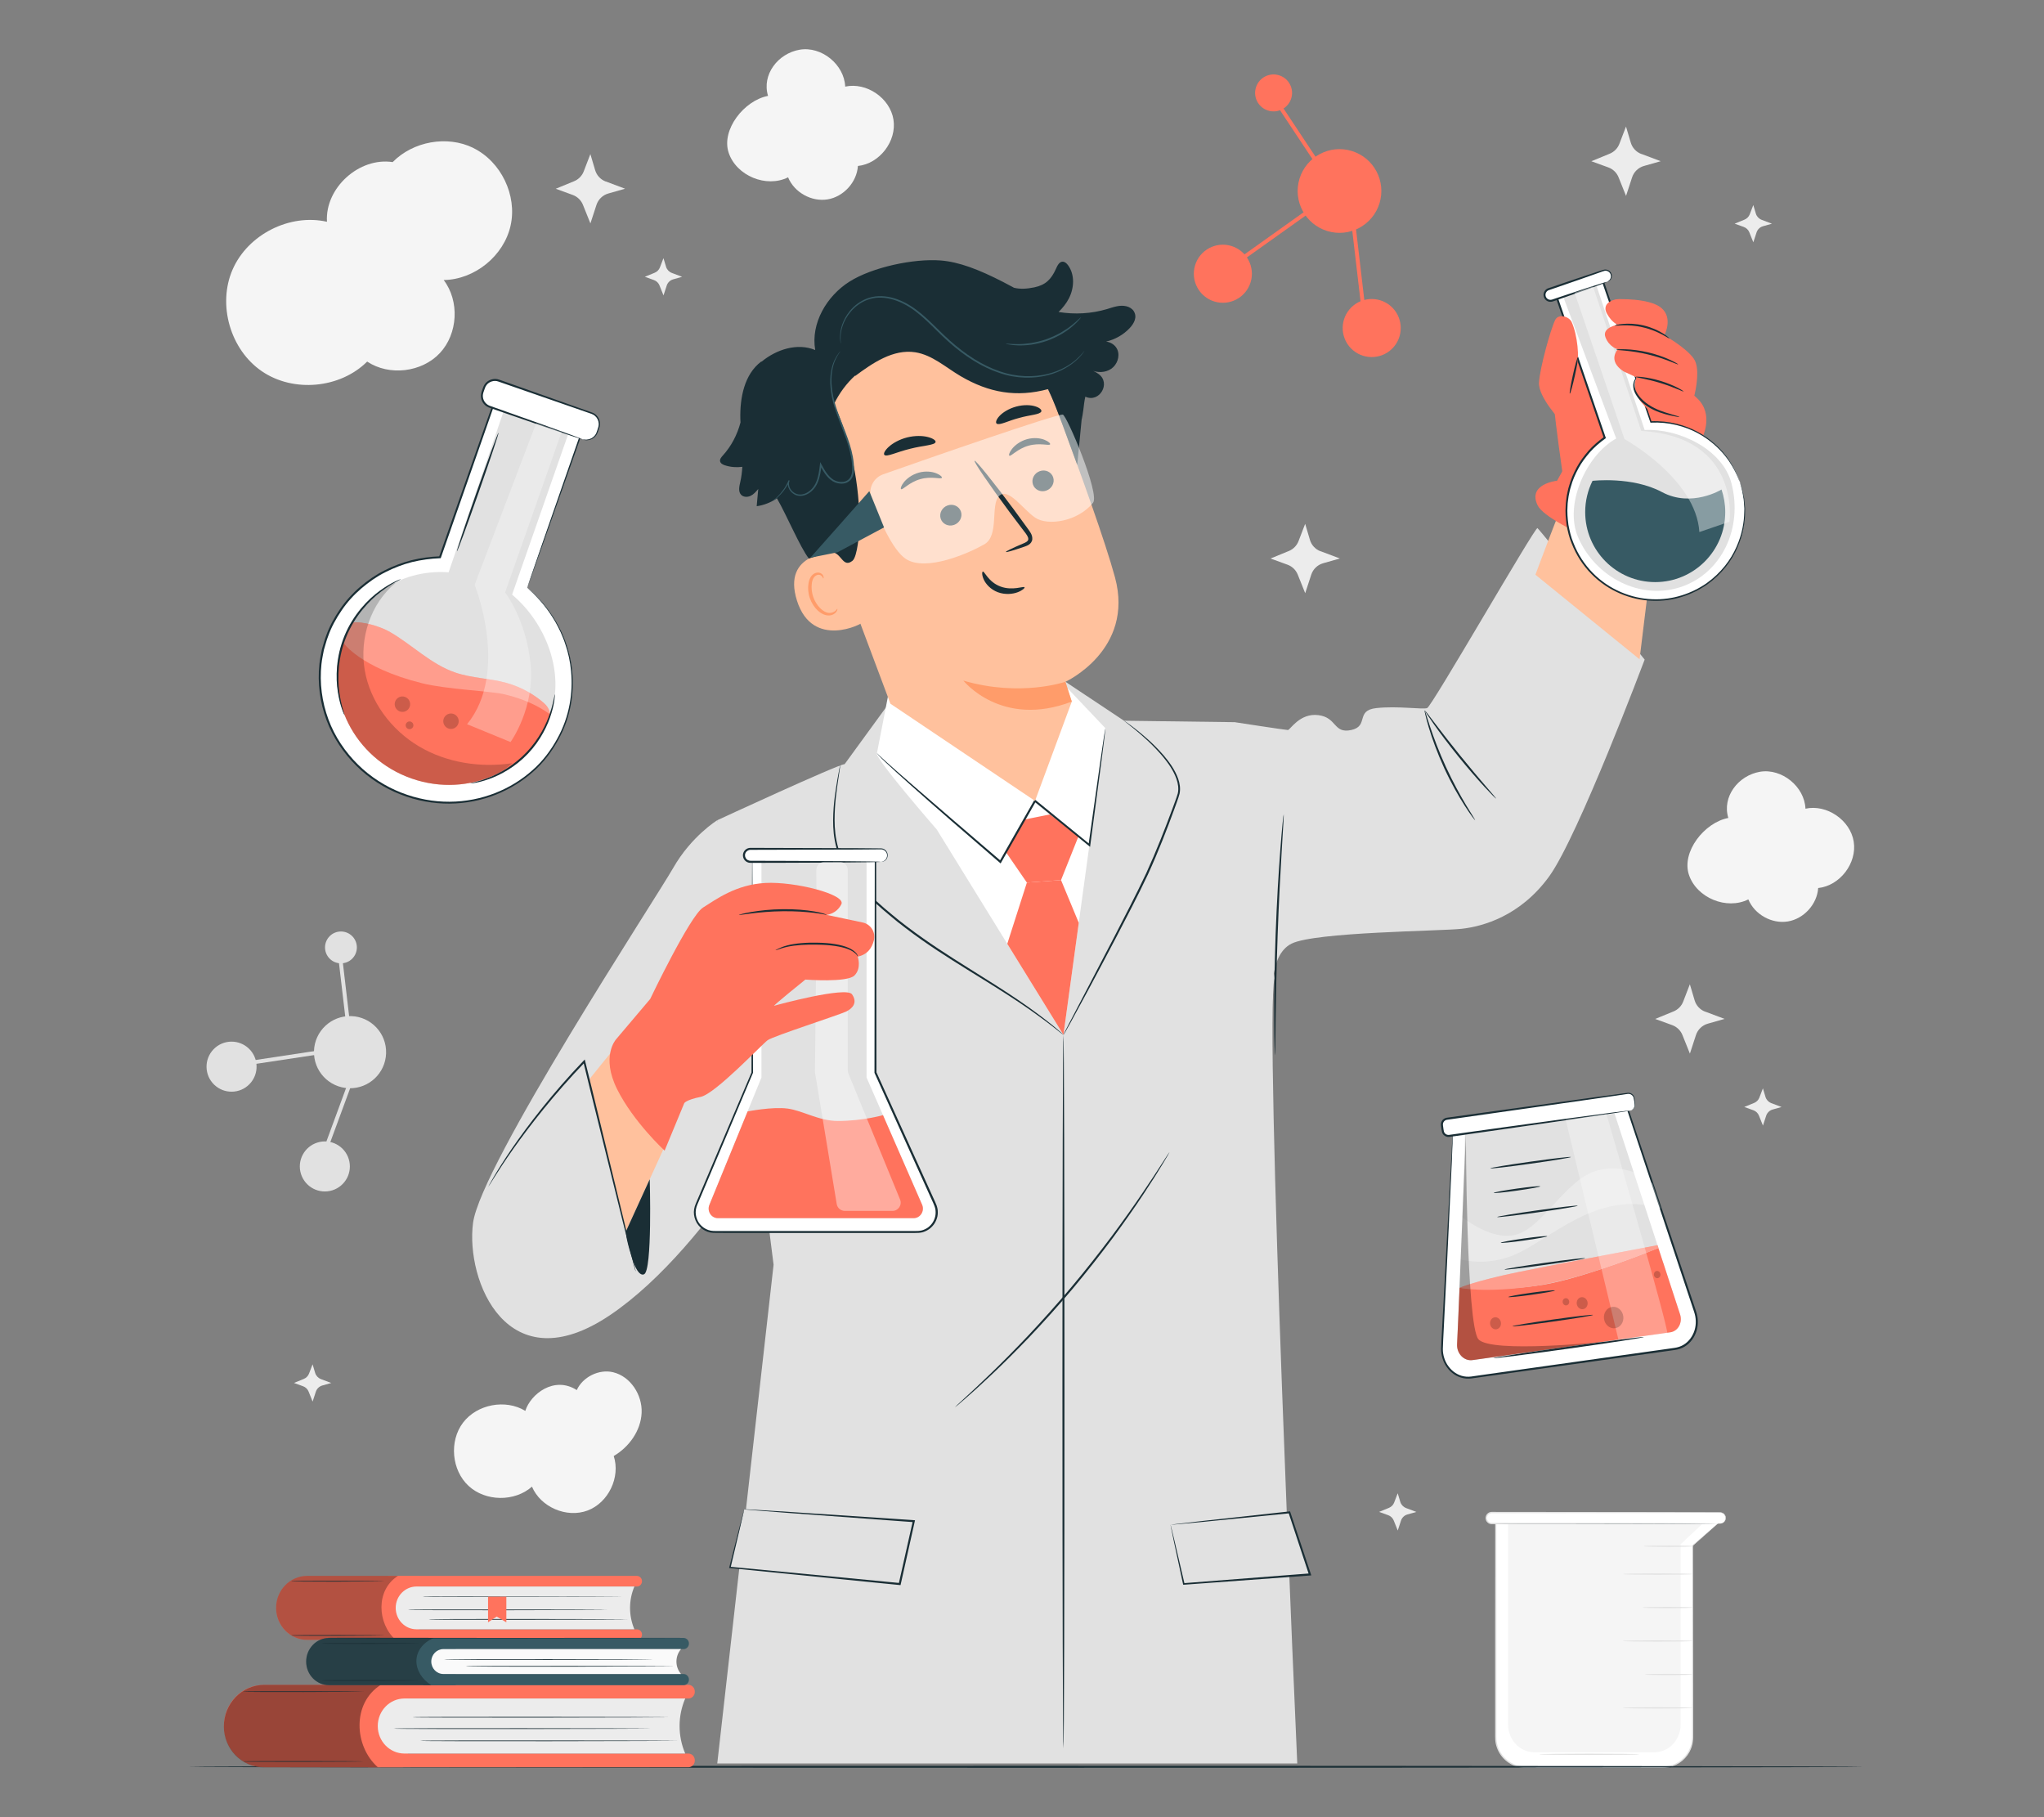 <?xml version="1.0" encoding="UTF-8"?>
<svg id="Layer_2" data-name="Layer 2" xmlns="http://www.w3.org/2000/svg" viewBox="0 0 540 480">
  <rect x="0" y="0" width="540" height="480" fill="#808080" stroke="none"/>
  <defs>
    <style>
      .cls-1 {
        fill: #ff735d;
      }

      .cls-1, .cls-2, .cls-3, .cls-4, .cls-5, .cls-6, .cls-7, .cls-8, .cls-9, .cls-10, .cls-11, .cls-12 {
        stroke-width: 0px;
      }

      .cls-13 {
        opacity: .5;
      }

      .cls-2 {
        fill: #375a64;
      }

      .cls-3 {
        fill: #e1e1e1;
      }

      .cls-4 {
        fill: #ececec;
      }

      .cls-14 {
        opacity: .2;
      }

      .cls-6 {
        fill: #f5f5f5;
      }

      .cls-7 {
        fill: none;
      }

      .cls-8 {
        fill: #1a2e35;
      }

      .cls-15 {
        opacity: .4;
      }

      .cls-9 {
        fill: #fff;
      }

      .cls-16 {
        opacity: .3;
      }

      .cls-10 {
        fill: #ff9c6a;
      }

      .cls-11 {
        fill: #fafafa;
      }

      .cls-12 {
        fill: #ffc19d;
      }
    </style>
  </defs>
  <g id="Layer_2-2" data-name="Layer 2">
    <g>
      <g>
        <g>
          <path class="cls-3" d="M65.94,286.34c-2.53,2.63-6.72,2.71-9.35.18s-2.71-6.72-.18-9.35,6.72-2.71,9.35-.18c2.63,2.53,2.71,6.72.18,9.35Z"/>
          <circle class="cls-3" cx="92.47" cy="277.9" r="9.53" transform="translate(-188.22 361.52) rotate(-88.18)"/>
          <rect class="cls-3" x="61.34" y="278.93" width="26.49" height="1.03" transform="translate(-40.93 14.29) rotate(-8.6)"/>
          <path class="cls-3" d="M92.13,306.14c1.09,3.49-.86,7.19-4.34,8.28-3.49,1.09-7.19-.86-8.28-4.34-1.09-3.49.86-7.19,4.34-8.28,3.49-1.09,7.19.86,8.28,4.34Z"/>
          <rect class="cls-3" x="76.87" y="291.95" width="26.49" height="1.03" transform="translate(-215.47 275.93) rotate(-69.78)"/>
          <path class="cls-3" d="M87.06,253.19c-1.62-1.67-1.58-4.33.08-5.95,1.67-1.62,4.33-1.58,5.95.08,1.62,1.67,1.58,4.33-.08,5.95-1.67,1.62-4.33,1.58-5.95-.08Z"/>
          <rect class="cls-3" x="90.35" y="251.18" width="1.03" height="20.19" transform="translate(-29.85 12.38) rotate(-6.7)"/>
        </g>
        <g>
          <g>
            <path class="cls-9" d="M453.9,402.37h-58.74v56.58c0,4.35,3.53,7.88,7.88,7.88h36.25c4.35,0,7.88-3.53,7.88-7.88v-50.67h0l6.73-5.9Z"/>
            <path class="cls-3" d="M453.9,402.37c-.34.3-2.43,2.16-6.68,5.95l.02-.05c.02,8.81.04,23.74.08,42.64,0,2.36,0,4.79,0,7.27,0,.61.01,1.25-.09,1.89-.04.32-.1.63-.19.94-.07.32-.19.61-.3.92-.47,1.21-1.27,2.29-2.27,3.15-1.01.86-2.25,1.45-3.56,1.74-.66.12-1.35.18-2.01.17-.67,0-1.34,0-2.01,0-2.69,0-5.44,0-8.23,0-5.58,0-11.33,0-17.23,0-2.96-.01-5.92.03-8.97-.03-1.54-.1-3.05-.67-4.29-1.62-1.24-.94-2.21-2.25-2.72-3.74-.13-.32-.19-.67-.29-1-.05-.34-.12-.68-.14-1.03-.05-.7-.03-1.36-.03-2.04,0-1.35,0-2.68,0-4.02,0-2.67,0-5.31,0-7.92,0-5.23,0-10.34,0-15.31,0-9.95.01-19.33.02-27.93v-.15s.15,0,.15,0c35.14.09,57.47.15,58.74.15-1.27,0-23.59.06-58.74.15l.15-.15c0,8.6.01,17.99.02,27.93,0,4.97,0,10.09,0,15.31,0,2.61,0,5.26,0,7.92,0,1.33,0,2.67,0,4.02,0,.67-.02,1.35.03,2.01.02.33.09.66.14.98.09.32.14.65.27.95.49,1.42,1.42,2.68,2.61,3.58,1.18.91,2.63,1.45,4.1,1.55,2.99.06,6,.02,8.94.03,5.9,0,11.66,0,17.23,0,2.79,0,5.53,0,8.23,0,1.35-.03,2.7.09,3.96-.16,1.27-.28,2.46-.85,3.43-1.67.96-.83,1.74-1.87,2.19-3.03.11-.29.23-.58.29-.88.09-.3.15-.6.18-.91.09-.61.08-1.22.09-1.85,0-2.48,0-4.91,0-7.27.03-18.89.06-33.83.08-42.64v-.03s.02-.02.02-.02c4.31-3.73,6.43-5.55,6.77-5.85Z"/>
          </g>
          <path class="cls-6" d="M449.91,402.37h-51.5v53.09c0,4.08,3.09,7.39,6.91,7.39h31.78c3.82,0,6.91-3.31,6.91-7.39v-47.55h0l5.9-5.54Z"/>
          <path class="cls-3" d="M433.95,424.62c0-.1,2.96-.17,6.6-.17s6.6.08,6.6.17-2.96.17-6.6.17-6.6-.08-6.6-.17Z"/>
          <path class="cls-3" d="M434.26,408.43c0-.1,2.96-.17,6.6-.17s6.6.08,6.6.17-2.96.17-6.6.17-6.6-.08-6.6-.17Z"/>
          <path class="cls-3" d="M428.72,433.46c0-.1,4.13-.17,9.22-.17s9.22.08,9.22.17-4.13.17-9.22.17-9.22-.08-9.22-.17Z"/>
          <path class="cls-3" d="M434.57,442.3c0-.1,2.82-.17,6.29-.17s6.29.08,6.29.17-2.82.17-6.29.17-6.29-.08-6.29-.17Z"/>
          <path class="cls-3" d="M428.72,451.13c0-.1,4.13-.17,9.22-.17s9.22.08,9.22.17-4.13.17-9.22.17-9.22-.08-9.22-.17Z"/>
          <path class="cls-8" d="M453.9,402.37c0,.1-13.15.21-29.37.25-16.22.04-29.37,0-29.37-.1,0-.1,13.15-.21,29.37-.25,16.22-.04,29.37,0,29.37.1Z"/>
          <path class="cls-3" d="M428.72,415.79c0-.1,4.13-.17,9.22-.17s9.22.08,9.22.17-4.13.17-9.22.17-9.22-.08-9.22-.17Z"/>
          <g>
            <path class="cls-9" d="M454.43,402.44h-60.34c-.8,0-1.45-.65-1.45-1.45h0c0-.8.65-1.45,1.45-1.45h60.34c.8,0,1.45.65,1.45,1.45h0c0,.8-.65,1.45-1.45,1.45Z"/>
            <path class="cls-3" d="M454.43,402.44s.12,0,.33-.06c.21-.06.53-.18.79-.52.26-.32.42-.9.15-1.47-.13-.28-.37-.53-.69-.67-.32-.16-.71-.12-1.12-.12-3.3.01-8.05.03-13.91.05-11.76.01-27.97.03-45.89.05-.5,0-.98.31-1.17.76-.2.45-.12,1.01.22,1.37.16.18.38.32.61.38.22.07.49.04.77.05.55,0,1.1,0,1.64,0,2.18,0,4.33,0,6.44,0,4.22,0,8.3,0,12.18.01,7.76.01,14.75.03,20.63.04,5.86.02,10.61.04,13.91.05,1.63.01,2.9.02,3.78.03.42,0,.75.01.98.02.22,0,.34.02.34.02,0,0-.11.01-.34.02-.24,0-.56,0-.98.02-.88,0-2.15.02-3.78.03-3.3.01-8.05.03-13.91.05-5.88.01-12.87.02-20.63.04-3.88,0-7.96,0-12.18.01-2.11,0-4.26,0-6.44,0-.55,0-1.09,0-1.64,0h-.41c-.15,0-.31-.01-.45-.06-.3-.08-.57-.25-.78-.48-.42-.46-.53-1.17-.27-1.74.25-.58.86-.97,1.49-.96,17.91.02,34.13.04,45.89.05,5.86.02,10.61.04,13.91.05.4,0,.82-.03,1.17.14.35.16.6.44.73.73.28.61.09,1.22-.19,1.55-.28.35-.62.47-.84.52-.22.04-.34.02-.34.02Z"/>
          </g>
          <path class="cls-3" d="M433.07,463.39c0,.1-5.91.17-13.2.17s-13.21-.08-13.21-.17,5.91-.17,13.21-.17,13.2.08,13.2.17Z"/>
        </g>
        <path class="cls-4" d="M177.47,72.09l2.74,1.03-2.38.67c-.79.23-1.42.83-1.68,1.61l-.86,2.63-1.06-2.64c-.26-.65-.79-1.17-1.46-1.41l-2.41-.87,2.61-1.07c.63-.26,1.13-.77,1.37-1.4l.94-2.45.68,2.27c.22.74.78,1.34,1.5,1.62Z"/>
        <path class="cls-4" d="M465.39,58.06l2.74,1.03-2.38.67c-.79.23-1.42.83-1.68,1.61l-.86,2.63-1.06-2.64c-.26-.65-.79-1.17-1.46-1.41l-2.41-.87,2.61-1.07c.63-.26,1.13-.77,1.37-1.4l.94-2.45.68,2.27c.22.74.78,1.34,1.5,1.62Z"/>
        <path class="cls-4" d="M84.77,364.28l2.74,1.03-2.38.67c-.79.23-1.42.83-1.68,1.61l-.86,2.63-1.06-2.64c-.26-.65-.79-1.17-1.46-1.41l-2.41-.87,2.61-1.07c.63-.26,1.13-.77,1.37-1.4l.94-2.45.68,2.27c.22.74.78,1.34,1.5,1.62Z"/>
        <path class="cls-4" d="M160.04,47.93l5.1,1.92-4.43,1.26c-1.48.42-2.65,1.55-3.13,3.01l-1.6,4.9-1.97-4.91c-.49-1.22-1.47-2.17-2.71-2.62l-4.48-1.63,4.85-1.99c1.17-.48,2.1-1.43,2.55-2.61l1.75-4.56,1.26,4.24c.41,1.39,1.45,2.5,2.8,3.01Z"/>
        <path class="cls-4" d="M467.93,291.38l2.74,1.03-2.38.67c-.79.23-1.42.83-1.68,1.61l-.86,2.63-1.06-2.64c-.26-.65-.79-1.17-1.46-1.41l-2.41-.87,2.61-1.07c.63-.26,1.13-.77,1.37-1.4l.94-2.45.68,2.27c.22.74.78,1.34,1.5,1.62Z"/>
        <path class="cls-4" d="M371.45,398.34l2.74,1.03-2.38.67c-.79.23-1.42.83-1.68,1.61l-.86,2.63-1.06-2.64c-.26-.65-.79-1.17-1.46-1.41l-2.41-.87,2.61-1.07c.63-.26,1.13-.77,1.37-1.4l.94-2.45.68,2.27c.22.74.78,1.34,1.5,1.62Z"/>
        <path class="cls-4" d="M450.51,267.22l5.1,1.92-4.43,1.26c-1.48.42-2.65,1.55-3.13,3.01l-1.6,4.9-1.97-4.91c-.49-1.22-1.47-2.17-2.71-2.62l-4.48-1.63,4.85-1.99c1.17-.48,2.1-1.43,2.55-2.61l1.75-4.56,1.26,4.24c.41,1.39,1.45,2.5,2.8,3.01Z"/>
        <path class="cls-4" d="M348.88,145.6l5.1,1.92-4.43,1.26c-1.48.42-2.65,1.55-3.13,3.01l-1.6,4.9-1.97-4.91c-.49-1.22-1.47-2.17-2.71-2.62l-4.48-1.63,4.85-1.99c1.17-.48,2.1-1.43,2.55-2.61l1.75-4.56,1.26,4.24c.41,1.39,1.45,2.5,2.8,3.01Z"/>
        <path class="cls-4" d="M433.64,40.66l5.1,1.92-4.43,1.26c-1.48.42-2.65,1.55-3.13,3.01l-1.6,4.9-1.97-4.91c-.49-1.22-1.47-2.17-2.71-2.62l-4.48-1.63,4.85-1.99c1.17-.48,2.1-1.43,2.55-2.61l1.75-4.56,1.26,4.24c.41,1.39,1.45,2.5,2.8,3.01Z"/>
        <path class="cls-6" d="M125.01,39.06c-6.92-3.37-15.9-1.71-21.27,3.76-8.83-1.36-17.91,6.81-17.36,15.76-9.85-2.23-20.9,3.36-24.93,12.62-4.04,9.26-.62,21.16,7.72,26.86,8.34,5.7,20.67,4.57,27.83-2.55,5.84,3.87,14.41,2.86,19.2-2.24,4.79-5.11,5.25-13.72,1.02-19.3,8.19-.12,15.89-6.38,17.67-14.37,1.79-7.99-2.52-16.93-9.88-20.52Z"/>
        <path class="cls-6" d="M236.04,31.58c-.91-5.69-7.13-9.93-12.75-8.7-.23-5.83-6.26-10.73-12.02-9.75-5.75.98-10.07,6.62-8.36,12.2-6.3,1.18-12.44,8.95-10.4,15.03,2.04,6.08,9.95,9.35,15.69,6.48,1.63,3.97,6.18,6.52,10.42,5.83,4.24-.69,7.75-4.55,8.03-8.83,5.73-.6,10.3-6.57,9.39-12.25Z"/>
        <path class="cls-6" d="M489.73,222.31c-.91-5.69-7.13-9.93-12.75-8.7-.23-5.83-6.26-10.73-12.02-9.75-5.75.98-10.07,6.62-8.36,12.2-6.3,1.18-12.44,8.95-10.4,15.03,2.04,6.08,9.95,9.35,15.69,6.48,1.63,3.97,6.18,6.52,10.42,5.83s7.75-4.55,8.03-8.83c5.73-.6,10.3-6.57,9.39-12.25Z"/>
        <path class="cls-6" d="M162.02,362.48c-3.79-.93-8.11,1.27-9.65,4.72v-.02c-5.94-3.81-12.19,1.03-13.59,5.5-5.22-3.19-12.76-1.76-16.46,3.12-3.69,4.88-3.02,12.53,1.47,16.69,4.49,4.16,12.16,4.25,16.75.2,2.29,5.42,9.17,8.37,14.68,6.31,5.51-2.06,8.75-8.81,6.92-14.4,4.07-2.39,7.16-6.69,7.37-11.41.21-4.72-2.91-9.59-7.5-10.71Z"/>
        <path class="cls-8" d="M492.33,466.69c0,.15-99.1.27-221.32.27s-221.34-.12-221.34-.27,99.08-.27,221.34-.27,221.32.12,221.32.27Z"/>
        <g>
          <g>
            <g>
              <path class="cls-9" d="M139.29,155.26l15.84-45.2-23.03-8.07-15.84,45.2c-13.32.32-25.51,8.43-30.04,21.35-5.9,16.84,3.47,35.45,20.93,41.56,17.46,6.12,36.39-2.57,42.29-19.41,4.53-12.92.06-26.87-10.14-35.43Z"/>
              <path class="cls-8" d="M139.29,155.26s.21.17.6.51c.38.35.99.81,1.68,1.54,1.44,1.4,3.43,3.65,5.38,6.96.49.82.93,1.74,1.4,2.69.41.98.89,1.99,1.23,3.11.78,2.2,1.36,4.69,1.6,7.4.51,5.39-.3,11.85-3.66,17.88-1.64,3.01-3.79,5.96-6.62,8.45-2.8,2.5-6.15,4.61-9.9,6.1-3.75,1.49-7.92,2.34-12.22,2.37-4.3.03-8.74-.76-12.97-2.43-4.23-1.65-8.25-4.19-11.64-7.54-3.38-3.34-6.19-7.45-7.91-12.1-1.72-4.64-2.42-9.76-1.87-14.85.14-1.27.42-2.53.65-3.79.39-1.23.67-2.5,1.15-3.7.86-2.45,2.15-4.75,3.62-6.92,1.5-2.2,3.29-4.18,5.28-5.88,1.99-1.7,4.14-3.22,6.46-4.37,2.31-1.17,4.72-2.08,7.19-2.72,2.48-.6,4.99-.93,7.49-1.02l-.24.18c5.72-16.29,11.08-31.54,15.87-45.19l.08-.22.22.08c8.33,2.93,16.02,5.64,23.02,8.1l.18.06-.06.18c-4.92,13.92-8.9,25.18-11.66,32.99-1.39,3.89-2.47,6.92-3.2,8.99-.37,1.02-.65,1.8-.85,2.34-.19.53-.31.8-.31.8,0,0,.08-.26.25-.79.18-.54.45-1.32.79-2.33.71-2.07,1.76-5.1,3.1-9,2.72-7.84,6.65-19.16,11.51-33.14l.12.25c-7.01-2.44-14.71-5.13-23.05-8.04l.29-.14c-4.77,13.65-10.11,28.91-15.8,45.21l-.06.17h-.18c-2.46.1-4.93.43-7.37,1.01-2.43.62-4.8,1.53-7.07,2.68-2.28,1.14-4.39,2.63-6.35,4.3-1.96,1.68-3.73,3.62-5.2,5.79-1.45,2.13-2.71,4.39-3.56,6.8-.47,1.19-.75,2.43-1.13,3.64-.23,1.24-.51,2.48-.64,3.73-.55,5,.14,10.04,1.83,14.61,1.68,4.58,4.45,8.63,7.78,11.92,3.34,3.3,7.29,5.81,11.46,7.44,4.17,1.64,8.54,2.44,12.79,2.41,4.25-.02,8.36-.85,12.06-2.31,3.71-1.45,7.02-3.53,9.79-5.99,2.79-2.44,4.93-5.36,6.56-8.32,3.34-5.95,4.17-12.34,3.69-17.68-.23-2.69-.79-5.16-1.55-7.35-.33-1.11-.81-2.11-1.2-3.09-.46-.95-.9-1.86-1.37-2.68-1.91-3.3-3.86-5.56-5.27-6.98-.68-.74-1.29-1.23-1.65-1.59-.38-.35-.55-.53-.55-.53Z"/>
            </g>
            <path class="cls-3" d="M135.29,157.07l14.81-42.37-17.08-5.97-14.5,42.44c-13.28-.93-24.02,7.19-27.95,18.4-5.12,14.61,3.01,30.75,18.15,36.06,15.14,5.31,31.57-2.23,36.69-16.84,3.93-11.2-1.26-24.28-10.11-31.71Z"/>
            <path class="cls-1" d="M145.4,188.78c-.35-1.87-1.1-2.63-2.6-3.82-2.66-2.1-5.75-3.67-9.02-4.58-4.42-1.22-9.13-1.24-13.47-2.72-6.49-2.2-11.46-7.39-17.4-10.79-2.46-1.4-7.15-2.84-9.94-2.43,0,0-2.16,2.99-2.66,7.59l23.39,14.39,17.44.91,8.18,2.87,6.08-1.42Z"/>
            <g class="cls-16">
              <path class="cls-9" d="M145.4,188.78c-.35-1.87-1.1-2.63-2.6-3.82-2.66-2.1-5.75-3.67-9.02-4.58-4.42-1.22-9.13-1.24-13.47-2.72-6.49-2.2-11.46-7.39-17.4-10.79-2.46-1.4-7.15-2.84-9.94-2.43,0,0-2.16,2.99-2.66,7.59l23.39,14.39,17.44.91,8.18,2.87,6.08-1.42Z"/>
            </g>
            <path class="cls-1" d="M90.56,169.57c-5.12,14.61,3.01,30.75,18.15,36.06,15.14,5.31,31.57-2.23,36.69-16.84,0,0-4.29-3.65-12.55-5.48-3.28-.73-15.05-1.27-21.25-2.81-16.75-4.15-21.05-10.93-21.05-10.93"/>
            <g>
              <rect class="cls-9" x="139.16" y="92.23" width="7.32" height="32.11" rx="3.04" ry="3.04" transform="translate(-6.6 207.26) rotate(-70.69)"/>
              <path class="cls-8" d="M153.89,116.04s.25.07.73.1c.47.03,1.22-.04,1.96-.57.37-.26.7-.65.94-1.14.2-.49.4-1.12.58-1.72.15-.61.1-1.32-.22-1.96-.31-.64-.89-1.19-1.63-1.44-6.34-2.2-15.01-5.21-24.59-8.53-1.1-.4-2.4,0-3.09.89-.36.43-.51,1-.72,1.59-.22.58-.35,1.09-.27,1.65.13,1.1.94,2.03,1.98,2.34,1.09.38,2.15.76,3.19,1.13,4.14,1.47,7.87,2.8,11.03,3.92,3.09,1.12,5.61,2.03,7.42,2.69.83.31,1.5.57,2.01.76.46.18.69.28.69.3,0,.02-.26-.05-.72-.2-.52-.17-1.19-.39-2.04-.66-1.82-.62-4.36-1.48-7.47-2.53-3.17-1.09-6.91-2.38-11.06-3.82-1.04-.36-2.11-.73-3.2-1.11-1.18-.34-2.19-1.45-2.33-2.75-.1-.64.08-1.34.29-1.89l.31-.87c.11-.31.29-.6.49-.87.83-1.07,2.37-1.55,3.69-1.07,9.56,3.38,18.21,6.44,24.54,8.68.84.3,1.48.93,1.81,1.65.34.72.37,1.51.2,2.18-.22.66-.41,1.2-.64,1.76-.27.53-.64.94-1.05,1.2-.81.54-1.61.58-2.09.51-.5-.07-.72-.21-.72-.21Z"/>
            </g>
          </g>
          <g class="cls-14">
            <path class="cls-5" d="M110.69,197.15c-7.33-4.34-12.91-11.78-14.34-20.18-1.43-8.4,1.58-17.57,8.15-22.99l-.53.09c-6.29,3.22-11.06,8.81-13.41,15.5-5.12,14.61,3.01,30.75,18.15,36.06,8.04,2.82,16.44,2.01,23.32-1.55,1.16-.75,2.27-1.58,3.31-2.49-8.42,1.26-17.33-.1-24.66-4.44Z"/>
          </g>
          <g class="cls-16">
            <path class="cls-9" d="M141.66,111.76l-16.27,42.71s9.27,23-1.99,36.83l11.48,4.71s6.5-9,5.29-20.71c-1.2-11.71-6.73-18.81-6.73-18.81l14.93-42.4-6.71-2.33Z"/>
          </g>
          <path class="cls-8" d="M91.02,188.92s-.08-.13-.2-.39c-.11-.27-.29-.65-.45-1.17-.37-1.03-.8-2.55-1.1-4.48-.64-3.83-.53-9.44,1.76-15,2.3-5.56,6.2-9.6,9.35-11.86,1.58-1.15,2.96-1.92,3.95-2.39.48-.25.88-.39,1.15-.51.27-.11.41-.15.42-.14.02.04-.52.31-1.47.83-.95.52-2.28,1.34-3.82,2.51-3.05,2.31-6.83,6.32-9.08,11.77-2.25,5.45-2.41,10.95-1.88,14.74.26,1.91.62,3.43.93,4.47.3,1.04.49,1.61.45,1.62Z"/>
          <path class="cls-8" d="M146.59,183.37s.02.49-.1,1.37c-.11.88-.35,2.14-.81,3.66-.89,3.03-2.81,7.1-6.16,10.64-3.35,3.54-7.32,5.68-10.29,6.73-1.49.53-2.74.84-3.61,1-.87.16-1.36.2-1.36.17-.02-.1,1.92-.38,4.84-1.53,2.9-1.12,6.76-3.28,10.04-6.74,3.28-3.46,5.23-7.43,6.19-10.39.99-2.97,1.16-4.93,1.27-4.91Z"/>
          <path class="cls-8" d="M120.71,145.66c-.14-.05,2.21-7.11,5.25-15.78,3.04-8.67,5.61-15.65,5.75-15.6.14.05-2.21,7.11-5.25,15.78-3.04,8.67-5.61,15.65-5.75,15.6Z"/>
          <g class="cls-14">
            <path class="cls-5" d="M108.24,186.68c-.37,1.06-1.54,1.63-2.6,1.25s-1.63-1.54-1.25-2.6c.37-1.06,1.54-1.63,2.6-1.25,1.06.37,1.63,1.54,1.25,2.6Z"/>
          </g>
          <g class="cls-14">
            <path class="cls-5" d="M121.07,191.18c-.37,1.06-1.54,1.63-2.6,1.25-1.06-.37-1.63-1.54-1.25-2.6.37-1.06,1.54-1.63,2.6-1.25,1.06.37,1.63,1.54,1.25,2.6Z"/>
          </g>
          <g class="cls-14">
            <path class="cls-5" d="M109.16,191.92c-.19.53-.77.81-1.3.63-.53-.19-.81-.77-.63-1.3.19-.53.77-.81,1.3-.63.53.19.81.77.63,1.3Z"/>
          </g>
        </g>
        <g>
          <g>
            <path class="cls-9" d="M383.82,298.32c.06.4-.74,16.22-1.56,32.35-.48,9.26-.96,18.62-1.31,25.22-.25,4.7,3.51,8.56,7.75,7.97l53.9-7.56c4.2-.59,6.76-5.29,5.28-9.72l-18.21-54.69-45.84,6.43Z"/>
            <path class="cls-8" d="M383.82,298.32s.26-.05.79-.13c.56-.08,1.35-.2,2.38-.36,2.12-.31,5.2-.76,9.15-1.34,7.98-1.15,19.46-2.79,33.49-4.81l.17-.02.06.17c3.2,9.58,6.86,20.52,10.83,32.4,1.98,5.95,4.05,12.13,6.17,18.49.27.8.53,1.59.8,2.4.26.8.56,1.6.74,2.47.33,1.72.13,3.58-.68,5.17-.78,1.6-2.17,2.95-3.92,3.52-.88.3-1.76.36-2.62.49-.87.12-1.74.24-2.61.37-16.5,2.31-32.21,4.5-46.51,6.5-.89.12-1.78.25-2.66.37-.86.15-1.83.22-2.72.04-1.81-.32-3.38-1.43-4.4-2.86-.53-.71-.92-1.5-1.17-2.33-.27-.82-.4-1.68-.39-2.54.04-1.68.16-3.29.24-4.9.34-6.41.66-12.38.96-17.83,1.16-21.56,1.83-33.82,1.9-35.28,0,0,.03.21.02.62-.01.43-.03,1.04-.05,1.83-.06,1.63-.16,3.99-.28,7.02-.29,6.12-.71,14.93-1.22,25.82-.27,5.45-.57,11.42-.89,17.83-.07,1.6-.19,3.24-.22,4.88-.01.81.12,1.62.37,2.4.24.78.61,1.53,1.11,2.19.97,1.34,2.44,2.37,4.11,2.66.84.16,1.67.11,2.56-.05.88-.12,1.77-.25,2.66-.38,14.29-2.01,30.01-4.22,46.5-6.54.87-.12,1.74-.24,2.61-.37.87-.13,1.75-.2,2.52-.47,1.59-.52,2.88-1.76,3.61-3.25.76-1.48.94-3.22.64-4.83-.16-.8-.45-1.6-.72-2.4-.27-.8-.53-1.6-.8-2.4-2.12-6.37-4.17-12.55-6.15-18.5-3.94-11.89-7.57-22.84-10.75-32.43l.23.14c-13.99,1.92-25.43,3.48-33.39,4.57-3.98.53-7.08.95-9.21,1.24-1.05.14-1.85.24-2.42.32-.55.07-.84.1-.84.1Z"/>
          </g>
          <path class="cls-3" d="M387.03,299.67c.08.58-1.37,41.71-2.09,55.4-.13,2.46,1.84,4.49,4.06,4.17l52.28-7.33c2.05-.29,3.29-2.58,2.57-4.74l-17.31-53.05-39.51,5.54Z"/>
          <g class="cls-16">
            <path class="cls-9" d="M382.66,331.59s7.74,3.86,17.31-.09c9.57-3.95,22.11-17.56,38.81-12.24l-2.21-6.64s-5.61-5.6-14.31-3.51c-8.71,2.09-14.87,15.88-22.45,17.19-7.58,1.31-16.42-7.14-16.42-7.14l-.73,12.43Z"/>
          </g>
          <path class="cls-1" d="M439.38,333.48l4.47,13.7c.72,2.16-.52,4.45-2.57,4.74l-52.28,7.33c-2.22.31-4.19-1.71-4.06-4.17.18-3.53.42-8.89.66-14.91,0,0,10.63,1.1,22.08-.81,11.45-1.91,30.44-9.71,30.44-9.71l1.25,3.84Z"/>
          <g>
            <path class="cls-9" d="M382.34,292.16h48.21c.85,0,1.53.69,1.53,1.53v1.51c0,.85-.69,1.53-1.53,1.53h-48.21c-.85,0-1.53-.69-1.53-1.53v-1.51c0-.85.69-1.53,1.53-1.53Z" transform="translate(-36.95 59.3) rotate(-7.98)"/>
            <path class="cls-8" d="M430.63,293.36s.44-.01.91-.56c.22-.27.4-.7.31-1.21-.1-.51-.14-1.17-.32-1.78-.23-.61-.98-1.04-1.78-.82-.83.12-1.73.26-2.7.4-1.95.28-4.15.61-6.59.96-9.8,1.4-23.28,3.31-38.17,5.43-.39.05-.74.29-.93.63-.21.36-.18.7-.1,1.19.07.44.11.97.21,1.32.12.36.41.66.77.79.18.06.37.09.56.07l.67-.09c.45-.06.9-.13,1.35-.19.89-.12,1.78-.25,2.66-.37,3.52-.49,6.91-.96,10.14-1.41,6.46-.88,12.27-1.68,17.17-2.35,4.86-.65,8.81-1.17,11.58-1.54,1.34-.17,2.39-.3,3.15-.39.34-.04.61-.07.82-.09.19-.02.28-.02.28-.01s-.09.03-.27.07c-.21.04-.48.08-.81.14-.76.12-1.81.28-3.14.49-2.77.41-6.71.99-11.56,1.71-4.9.7-10.71,1.54-17.16,2.46-3.23.46-6.62.94-10.13,1.44-.88.12-1.77.25-2.66.38-.45.06-.9.13-1.35.19l-.69.09c-.27.03-.54,0-.79-.1-.51-.18-.93-.6-1.09-1.12-.14-.54-.15-.94-.23-1.42-.03-.22-.08-.46-.07-.75.01-.27.1-.54.23-.78.26-.48.77-.82,1.32-.9,14.9-2.06,28.38-3.92,38.19-5.28,2.44-.33,4.65-.62,6.6-.89.97-.13,1.87-.25,2.71-.36.4-.08.89-.07,1.24.14.37.19.63.51.76.85.19.71.19,1.3.28,1.83.08.56-.14,1.03-.39,1.3-.54.56-1.01.48-.99.49Z"/>
          </g>
          <path class="cls-1" d="M385.61,340.16s4.28-1.84,15.46-4.14c11.18-2.29,36.83-7.11,36.83-7.11l.24.73s-18.93,7.95-32.37,10c-13.44,2.05-20.16.52-20.16.52Z"/>
          <g class="cls-16">
            <path class="cls-9" d="M385.61,340.16s4.28-1.84,15.46-4.14c11.18-2.29,36.83-7.11,36.83-7.11l.24.73s-18.93,7.95-32.37,10c-13.44,2.05-20.16.52-20.16.52Z"/>
          </g>
          <path class="cls-8" d="M416.83,318.48c.02.15-4.73.93-10.62,1.76-5.89.83-10.67,1.38-10.69,1.23-.02-.15,4.73-.93,10.62-1.76,5.88-.83,10.67-1.38,10.69-1.23Z"/>
          <path class="cls-8" d="M418.77,332.35c.02.15-4.73.93-10.62,1.76-5.89.83-10.67,1.38-10.69,1.23-.02-.15,4.73-.93,10.62-1.76,5.88-.83,10.67-1.38,10.69-1.23Z"/>
          <path class="cls-8" d="M420.87,347.33c.02.15-4.73.93-10.62,1.76-5.89.83-10.67,1.38-10.69,1.23s4.73-.93,10.62-1.76c5.88-.83,10.67-1.38,10.69-1.23Z"/>
          <path class="cls-8" d="M415.02,305.62c.02.15-4.73.93-10.62,1.76-5.88.83-10.67,1.38-10.69,1.23-.02-.15,4.73-.93,10.62-1.76,5.88-.83,10.67-1.38,10.69-1.23Z"/>
          <path class="cls-8" d="M406.93,313.36c.02.15-2.72.65-6.12,1.13-3.4.48-6.17.74-6.19.6s2.72-.65,6.12-1.13c3.4-.48,6.17-.74,6.19-.6Z"/>
          <path class="cls-8" d="M408.78,326.54c.02.15-2.72.65-6.12,1.13-3.4.48-6.17.74-6.19.6s2.72-.65,6.12-1.13c3.4-.48,6.17-.74,6.19-.6Z"/>
          <path class="cls-8" d="M410.79,340.87c.02.15-2.72.65-6.12,1.13-3.4.48-6.17.74-6.19.6-.02-.15,2.72-.65,6.12-1.13,3.4-.48,6.17-.74,6.19-.6Z"/>
          <g class="cls-16">
            <path class="cls-5" d="M387.27,299.67l-2.32,55.47c-.1,2.45,1.86,4.45,4.07,4.14l34.81-4.88s-30.1,3.17-33.27-.67c-3.17-3.85-3.29-54.05-3.29-54.05Z"/>
          </g>
          <g class="cls-16">
            <path class="cls-9" d="M413.64,295.74l13.92,58.1,12.92-1.55c.44-1.41-16.09-58.05-16.09-58.05l-10.75,1.51Z"/>
          </g>
          <path class="cls-8" d="M434.3,353.18c.02.15-8.87,1.51-19.85,3.05-10.99,1.54-19.91,2.67-19.93,2.52s8.87-1.51,19.85-3.05c10.98-1.54,19.9-2.67,19.93-2.52Z"/>
          <g class="cls-14">
            <path class="cls-5" d="M419.42,344.03c.12.87-.42,1.67-1.21,1.78-.79.11-1.53-.51-1.65-1.38-.12-.87.42-1.67,1.21-1.78.79-.11,1.53.51,1.65,1.38Z"/>
          </g>
          <g class="cls-14">
            <path class="cls-5" d="M396.53,349.34c.12.87-.42,1.67-1.21,1.78-.79.11-1.53-.51-1.65-1.38-.12-.87.42-1.67,1.21-1.78.79-.11,1.53.51,1.65,1.38Z"/>
          </g>
          <g class="cls-14">
            <path class="cls-5" d="M428.85,347.67c.22,1.55-.75,2.97-2.15,3.17s-2.72-.9-2.94-2.46c-.22-1.55.75-2.97,2.15-3.17,1.41-.2,2.72.9,2.94,2.46Z"/>
          </g>
          <g class="cls-14">
            <path class="cls-5" d="M414.56,343.74c.07.52-.25,1-.73,1.07-.47.07-.92-.3-.99-.83-.07-.52.25-1,.73-1.07.47-.07.92.3.99.83Z"/>
          </g>
          <g class="cls-14">
            <path class="cls-5" d="M438.67,336.55c.07.52-.25,1-.73,1.07-.47.07-.92-.3-.99-.83-.07-.52.25-1,.73-1.07.47-.07.92.3.99.83Z"/>
          </g>
        </g>
        <g>
          <path class="cls-1" d="M110.72,433.17h-29.57c-4.53,0-8.21-3.78-8.21-8.45h0c0-4.67,3.68-8.45,8.21-8.45h29.57v16.91Z"/>
          <path class="cls-1" d="M168.24,419.07h-65.74v-2.81h65.74c.75,0,1.37.63,1.37,1.41h0c0,.78-.61,1.41-1.37,1.41Z"/>
          <path class="cls-1" d="M168.24,433.17h-65.74v-2.79h65.74c.74,0,1.36.6,1.37,1.37,0,0,0,.01,0,.02h0c0,.78-.61,1.41-1.37,1.41Z"/>
          <path class="cls-4" d="M167.6,430.37h-57.58c-3.03,0-5.48-2.54-5.48-5.66h0c0-3.11,2.46-5.63,5.48-5.64h57.58c-1.53,3.6-1.53,7.7,0,11.3Z"/>
          <g class="cls-16">
            <path class="cls-5" d="M104.53,433.17h-23.35c-4.54,0-8.23-3.77-8.24-8.45v-.02h0c0-4.65,3.67-8.43,8.19-8.44h24.02c-5.95,3.71-5.5,12.6-.62,16.91Z"/>
          </g>
          <path class="cls-8" d="M160.6,425.23s-11.8.1-26.4.1-26.4,0-26.4-.1,11.8-.09,26.4-.09,26.4.03,26.4.09Z"/>
          <path class="cls-8" d="M166.03,427.75s-11.8.1-26.38.1-26.4,0-26.4-.1,11.8-.1,26.4-.1,26.38.05,26.38.1Z"/>
          <path class="cls-8" d="M164.43,421.68s-11.8.1-26.38.1-26.4,0-26.4-.1,11.8,0,26.4,0,26.38-.05,26.38,0Z"/>
          <path class="cls-8" d="M101.64,431.99s-5.53.1-12.34.1-12.37,0-12.37-.1,5.55-.1,12.37-.1,12.34.05,12.34.1Z"/>
          <path class="cls-8" d="M101.64,417.67s-5.53.1-12.34.1-12.37,0-12.37-.1,5.55-.1,12.37-.1,12.34.05,12.34.1Z"/>
          <path class="cls-1" d="M106.36,466.8h-36.65c-5.84,0-10.57-4.87-10.57-10.88h0c0-6.01,4.73-10.88,10.57-10.88h36.65c.77,0,1.41.63,1.42,1.42,0,0,0,.01,0,.02v18.88c0,.8-.63,1.44-1.4,1.44,0,0-.01,0-.02,0Z"/>
          <path class="cls-1" d="M181.86,448.65h-84.62v-3.61h84.62c.93,0,1.69.78,1.69,1.74h0c.07.96-.62,1.79-1.55,1.87-.05,0-.09,0-.14,0Z"/>
          <path class="cls-1" d="M181.86,466.8h-84.62v-3.61h84.62c.93,0,1.69.78,1.69,1.74h0c.07.96-.62,1.79-1.55,1.87-.05,0-.09,0-.14,0Z"/>
          <path class="cls-4" d="M181.03,463.19h-74.17c-3.89,0-7.05-3.23-7.06-7.24v-.03h0c0-4.02,3.16-7.27,7.06-7.27h74.17c-1.99,4.63-1.99,9.91,0,14.55Z"/>
          <g class="cls-15">
            <path class="cls-5" d="M99.81,466.8h-30.22c-5.77,0-10.45-4.82-10.45-10.76h0c0-6.08,4.78-11,10.69-11h30.78c-7.65,4.81-7.08,16.21-.79,21.77Z"/>
          </g>
          <path class="cls-8" d="M172.01,456.6s-15.17.1-33.98.1-34,0-34-.1,15.17-.1,34-.1,33.98.05,33.98.1Z"/>
          <path class="cls-8" d="M179.03,459.83s-15.17.1-34,.1-34,0-34-.1,15.17-.1,34-.1,34,.05,34,.1Z"/>
          <path class="cls-8" d="M176.95,453.6s-15.17.1-33.98.1-34,0-34-.1,15.17-.1,34-.1,33.98.05,33.98.1Z"/>
          <path class="cls-8" d="M96.09,465.28s-7.13.1-15.91.1-15.91,0-15.91-.1,7.13-.09,15.91-.09,15.91.03,15.91.09Z"/>
          <path class="cls-8" d="M96.09,446.84s-7.13.1-15.91.1-15.91,0-15.91-.1,7.13-.1,15.91-.1,15.91.05,15.91.1Z"/>
          <g>
            <path class="cls-2" d="M120.4,445.13h-33.46c-3.34,0-6.05-2.8-6.05-6.25h0c0-3.44,2.71-6.23,6.05-6.23h33.46v12.48Z"/>
            <path class="cls-2" d="M180.59,435.6h-68.76v-2.95h68.76c.78,0,1.42.67,1.42,1.48h0c0,.81-.63,1.47-1.42,1.48Z"/>
            <path class="cls-2" d="M180.59,445.13h-68.76v-2.95h68.76c.78,0,1.42.67,1.42,1.48h0c0,.81-.63,1.47-1.42,1.48Z"/>
            <path class="cls-11" d="M179.92,442.18h-62.78c-1.77,0-3.2-1.48-3.2-3.3h0c0-1.81,1.44-3.28,3.2-3.28h62.78c-1.62,1.88-1.62,4.7,0,6.58Z"/>
            <g class="cls-16">
              <path class="cls-5" d="M113.94,445.13h-27.06c-3.32,0-6-2.78-6-6.2h0c0-3.47,2.73-6.28,6.1-6.28h27.6c-6.22,2.74-5.75,9.29-.64,12.48Z"/>
            </g>
            <path class="cls-8" d="M172.6,438.37s-12.37.09-27.61.09-27.63,0-27.63-.09,12.36-.1,27.63-.1,27.61.03,27.61.1Z"/>
            <path class="cls-8" d="M178.28,440.14s-12.36.1-27.61.1-27.63,0-27.63-.1,12.37-.1,27.63-.1,27.61.05,27.61.1Z"/>
          </g>
          <path class="cls-8" d="M110.91,443.88s-5.78.1-12.93.1-12.93,0-12.93-.1,5.8-.1,12.93-.1,12.93.05,12.93.1Z"/>
          <path class="cls-8" d="M110.91,434.12s-5.78.1-12.93.1-12.93,0-12.93-.1,5.8-.1,12.93-.1,12.93.05,12.93.1Z"/>
          <path class="cls-8" d="M181.18,432.65s-21.22.1-47.42.1-47.42,0-47.42-.1,21.22,0,47.42,0,47.42-.05,47.42,0Z"/>
          <polygon class="cls-1" points="128.94 421.76 128.94 428.53 131.22 427.02 133.77 428.53 133.77 421.76 128.94 421.76"/>
        </g>
        <g>
          <path class="cls-1" d="M330.4,74.55c-1.24,4.05-5.53,6.33-9.58,5.09s-6.33-5.53-5.09-9.58c1.24-4.05,5.53-6.33,9.58-5.09,4.05,1.24,6.33,5.53,5.09,9.58Z"/>
          <path class="cls-1" d="M364.45,53.69c-1.79,5.84-7.97,9.12-13.81,7.33-5.84-1.79-9.12-7.97-7.33-13.81,1.79-5.84,7.97-9.12,13.81-7.33,5.84,1.79,9.12,7.97,7.33,13.81Z"/>
          <g>
            <line class="cls-1" x1="323.22" y1="71.79" x2="348.25" y2="53.96"/>
            <rect class="cls-1" x="320.37" y="62.36" width="30.73" height="1.03" transform="translate(25.79 206.43) rotate(-35.46)"/>
          </g>
          <path class="cls-1" d="M367.89,81.3c2.95,3.04,2.88,7.89-.15,10.85-3.04,2.95-7.89,2.88-10.85-.15-2.95-3.04-2.88-7.89.15-10.85,3.04-2.95,7.89-2.88,10.85.15Z"/>
          <g>
            <line class="cls-1" x1="360.41" y1="83.47" x2="356.84" y2="52.94"/>
            <rect class="cls-1" x="358.11" y="52.84" width="1.03" height="30.73" transform="translate(-5.5 42.2) rotate(-6.68)"/>
          </g>
          <path class="cls-1" d="M334.88,29.16c-2.55-.87-3.91-3.65-3.03-6.2.87-2.55,3.65-3.91,6.2-3.03,2.55.87,3.91,3.65,3.03,6.2-.87,2.55-3.65,3.91-6.2,3.03Z"/>
          <g>
            <line class="cls-1" x1="336.58" y1="25.79" x2="349.53" y2="45.3"/>
            <rect class="cls-1" x="342.54" y="23.83" width="1.03" height="23.42" transform="translate(37.54 195.59) rotate(-33.56)"/>
          </g>
        </g>
        <g>
          <g>
            <path class="cls-3" d="M236.41,183.64l-13.27,18.21c-1.65,0-33.65,14.81-33.65,14.81l14.88,117.41-14.88,131.74h153.23s-8.77-195.85-6.01-207.42l-10.52-67.63-29.24-.38-15.48-10.3-45.07,3.56Z"/>
            <path class="cls-9" d="M231.68,198.94c-.93.95,15.81,20.18,15.81,20.18l33.46,54.22,11.08-80.99-11.31-11.93-45.9,2.33-3.14,16.19Z"/>
            <path class="cls-3" d="M189.49,216.66s-6.82,4.18-11.63,12.59c-4.81,8.42-50.89,78.59-52.89,93.79s9.02,42.73,36.27,24.29c27.25-18.43,50.46-63.25,50.46-63.25l-22.21-67.43Z"/>
            <path class="cls-12" d="M162.39,276.91c-.86.86-6.73,8.23-6.73,8.23l9.76,39.99,10.23-22.41-13.26-25.81Z"/>
            <path class="cls-8" d="M129,313.48s.12-.26.38-.73c.29-.51.68-1.19,1.18-2.06,1.05-1.78,2.65-4.33,4.76-7.42,4.25-6.17,10.62-14.49,18.84-23.07l.33-.34.11.47c.59,2.39,1.2,4.89,1.83,7.44,3.21,13.25,6.12,25.25,8.24,33.98,1.02,4.32,1.85,7.83,2.44,10.31.27,1.19.48,2.13.64,2.81.06.3.11.54.15.73.03.17.04.25.03.25,0,0-.04-.08-.09-.24-.05-.19-.12-.43-.2-.72-.18-.68-.42-1.61-.73-2.79-.63-2.47-1.51-5.97-2.6-10.27-2.16-8.72-5.12-20.71-8.39-33.95-.62-2.55-1.24-5.05-1.82-7.44l.44.12c-8.19,8.53-14.61,16.81-18.93,22.9-2.15,3.06-3.79,5.57-4.89,7.32-.53.85-.95,1.52-1.26,2.01-.29.46-.45.69-.47.68Z"/>
            <path class="cls-8" d="M171.65,311.47s.74,24.39-1.52,25.13c0,0-1.35.92-2.85-3.43-1.64-4.74-2.06-7.6-1.86-8.04.2-.44,6.24-13.66,6.24-13.66Z"/>
            <path class="cls-3" d="M326.19,190.76s13.43,2.07,14.05,2.07,3.1-4.55,8.06-3.93c4.96.62,3.93,4.96,8.68,3.93s1.03-5.17,6.61-5.79c5.58-.62,12.2.41,13.44,0s28.53-47.96,29.15-47.54,28.32,34.73,28.32,34.73c0,0-17.57,46.72-25.22,57.26-7.65,10.54-17.57,13.23-23.15,13.85-5.58.62-38.73.82-44.93,3.92-6.2,3.1-4.92,14.79-4.92,14.79l-22.7-53.23,12.61-20.06Z"/>
            <path class="cls-8" d="M339.14,215.12s.02.22,0,.65c-.02.48-.06,1.09-.1,1.85-.1,1.68-.24,3.98-.41,6.81-.35,5.75-.78,13.69-1.09,22.46-.31,8.78-.46,16.73-.53,22.49-.03,2.83-.06,5.14-.08,6.82-.02.76-.03,1.37-.04,1.85-.01.42-.03.65-.05.65-.02,0-.04-.22-.06-.65-.02-.48-.04-1.09-.06-1.85-.04-1.61-.08-3.94-.09-6.82-.03-5.76.06-13.72.37-22.5.32-8.78.81-16.73,1.25-22.47.22-2.87.42-5.19.58-6.8.08-.76.14-1.37.2-1.84.05-.42.09-.64.1-.64Z"/>
            <path class="cls-8" d="M280.95,461.85c-.15,0-.27-42.2-.27-94.25s.12-94.26.27-94.26.27,42.19.27,94.26-.12,94.25-.27,94.25Z"/>
            <path class="cls-8" d="M280.95,273.34s-.08-.04-.22-.14c-.16-.12-.36-.28-.61-.46-.56-.44-1.33-1.05-2.3-1.82-2.03-1.54-4.98-3.75-8.77-6.27-3.78-2.53-8.4-5.38-13.53-8.55-5.12-3.18-10.74-6.72-16.28-10.96-.69-.53-1.37-1.06-2.06-1.59-.66-.55-1.32-1.09-1.98-1.63-1.32-1.07-2.57-2.18-3.79-3.28-2.43-2.21-4.66-4.51-6.46-6.95-1.79-2.44-3.24-5.01-3.94-7.64-.73-2.61-.93-5.15-.91-7.43.05-4.59.73-8.24,1.14-10.75.23-1.22.4-2.19.53-2.89.06-.3.11-.55.16-.75.04-.17.06-.25.07-.25,0,0,0,.09-.02.26-.03.2-.06.45-.1.76-.11.71-.25,1.68-.43,2.9-.35,2.52-.96,6.17-.96,10.72,0,2.26.23,4.76.96,7.31.7,2.56,2.13,5.06,3.91,7.46,1.79,2.4,4,4.66,6.42,6.86,1.21,1.09,2.47,2.2,3.78,3.26.65.54,1.31,1.08,1.97,1.62.68.52,1.36,1.05,2.05,1.58,5.52,4.21,11.12,7.76,16.22,10.96,5.11,3.2,9.72,6.08,13.48,8.66,3.77,2.57,6.7,4.83,8.69,6.42.99.81,1.73,1.46,2.24,1.9.23.2.42.37.57.51.13.12.19.18.18.19Z"/>
            <path class="cls-8" d="M280.95,273.34s.02-.08.09-.23c.09-.18.19-.39.32-.65.31-.61.74-1.44,1.28-2.48,1.14-2.19,2.76-5.29,4.75-9.1,2.01-3.86,4.39-8.43,7.03-13.5,2.61-5.09,5.54-10.68,8.36-16.64,2.74-6,5.02-11.88,7.01-17.25.47-1.34,1.02-2.67,1.37-3.92.29-1.28.06-2.59-.33-3.76-.83-2.37-2.26-4.3-3.62-5.96-2.79-3.3-5.48-5.57-7.33-7.12-.93-.77-1.67-1.35-2.17-1.74-.23-.18-.42-.33-.57-.45-.13-.1-.19-.16-.19-.16,0,0,.08.03.22.12.16.11.36.24.6.41.52.37,1.29.92,2.24,1.67,1.9,1.51,4.64,3.74,7.49,7.04,1.39,1.67,2.86,3.6,3.75,6.06.42,1.22.67,2.61.37,4-.37,1.37-.89,2.62-1.36,3.99-1.96,5.39-4.23,11.27-6.99,17.3-2.83,5.99-5.77,11.56-8.41,16.65-2.66,5.08-5.08,9.63-7.13,13.45-2.05,3.78-3.72,6.85-4.9,9.02-.58,1.03-1.03,1.84-1.36,2.43-.15.25-.27.46-.37.63-.09.14-.13.21-.14.2Z"/>
            <path class="cls-8" d="M389.74,216.71s-.31-.33-.8-.99c-.49-.66-1.16-1.63-1.95-2.86-1.58-2.45-3.6-5.96-5.47-10.02-1.86-4.06-3.21-7.87-4.05-10.67-.42-1.4-.72-2.54-.9-3.34-.19-.8-.27-1.24-.23-1.25.04,0,.19.42.44,1.19.24.78.6,1.9,1.06,3.28.92,2.76,2.32,6.53,4.17,10.56,1.86,4.03,3.81,7.55,5.3,10.04.75,1.25,1.36,2.25,1.8,2.94.43.69.65,1.09.62,1.11Z"/>
            <path class="cls-8" d="M395.28,210.98s-.34-.26-.87-.8c-.54-.54-1.29-1.33-2.22-2.33-1.84-2-4.32-4.82-6.92-8.04-2.61-3.22-4.85-6.23-6.42-8.45-.78-1.11-1.4-2.02-1.82-2.65-.41-.64-.63-1-.6-1.02.03-.02.3.3.77.9.53.69,1.18,1.54,1.95,2.55,1.64,2.16,3.93,5.12,6.53,8.34,2.6,3.21,5.02,6.07,6.79,8.13.82.96,1.52,1.78,2.09,2.44.49.58.75.91.72.94Z"/>
            <polygon class="cls-1" points="270.63 216.48 277.39 215.12 284.93 220.89 280.31 232.47 271.29 233.13 265.74 225.06 270.63 216.48"/>
            <path class="cls-8" d="M292.03,192.35s0,.2-.04.58c-.05.42-.11.97-.19,1.68-.19,1.51-.46,3.64-.8,6.33-.72,5.47-1.75,13.18-2.96,22.33l-.06.42-.33-.27c-4.4-3.57-9.26-7.51-14.38-11.67l.4-.07c-.97,1.7-1.99,3.51-3.03,5.34-2.12,3.71-4.17,7.33-6.13,10.77l-.16.28-.24-.21c-9.45-8.11-17.64-15.24-23.43-20.4-2.89-2.58-5.19-4.66-6.73-6.12-1.55-1.46-2.34-2.33-2.26-2.39,0,0,.06.05.14.16.1.1.24.25.45.44.4.39,1.01.94,1.8,1.65,1.58,1.42,3.91,3.46,6.83,6,5.85,5.08,14.08,12.16,23.54,20.25l-.4.07c1.96-3.44,4.01-7.06,6.12-10.77,1.04-1.83,2.07-3.63,3.04-5.33l.16-.27.24.2c5.12,4.18,9.96,8.13,14.35,11.71l-.39.15c1.29-9.13,2.38-16.84,3.15-22.3.4-2.68.71-4.81.93-6.31.11-.7.2-1.25.27-1.67.06-.38.1-.57.12-.57Z"/>
            <polygon class="cls-1" points="271.29 233.13 266.11 249.3 280.95 273.34 285 243.76 280.31 232.47 271.29 233.13"/>
            <g>
              <polygon class="cls-3" points="196.62 398.66 192.86 414.01 237.71 418.4 241.42 401.79 196.62 398.66"/>
              <path class="cls-8" d="M196.62,398.66s.06,0,.21,0c.17,0,.38.02.63.03.6.03,1.42.08,2.47.14,2.21.14,5.37.33,9.31.58,8.02.53,19.24,1.28,32.2,2.14l.3.02-.07.29c-1.13,5.05-2.34,10.48-3.59,16.09-.04.18-.08.35-.12.52l-.05.23-.24-.02c-17.87-1.78-33.9-3.38-44.84-4.48l-.21-.02.05-.2c1.21-4.79,2.19-8.63,2.87-11.3.33-1.28.59-2.28.78-3,.09-.31.15-.56.21-.76.05-.17.08-.25.08-.25,0,0-.01.1-.05.29-.05.21-.1.47-.18.8-.17.73-.4,1.75-.7,3.05-.63,2.67-1.53,6.49-2.66,11.26l-.16-.22c10.95,1.05,26.98,2.58,44.86,4.3l-.29.21c.04-.17.08-.34.12-.52,1.26-5.61,2.48-11.04,3.61-16.08l.23.31c-12.89-.95-24.05-1.77-32.02-2.35-3.96-.31-7.13-.55-9.35-.73-1.07-.09-1.91-.16-2.52-.21-.27-.03-.48-.05-.66-.06-.15-.02-.23-.03-.23-.03Z"/>
            </g>
            <g>
              <polygon class="cls-3" points="309.24 402.77 312.74 418.4 346.07 415.89 340.65 399.49 309.24 402.77"/>
              <path class="cls-8" d="M309.24,402.77s.18-.04.56-.09c.42-.05.99-.12,1.7-.21,1.54-.18,3.72-.43,6.45-.74,5.61-.62,13.48-1.48,22.67-2.49l.2-.02.06.19c1.68,5.06,3.52,10.6,5.44,16.39l.11.33-.34.03c-.09,0-.19.01-.29.02-12.77.93-24.39,1.78-33.04,2.42h-.17s-.04-.15-.04-.15c-1.03-4.82-1.87-8.75-2.47-11.52-.27-1.31-.49-2.35-.64-3.1-.06-.32-.12-.58-.16-.8-.03-.18-.05-.26-.04-.26s.04.1.09.29c.05.22.12.49.21.82.18.76.43,1.8.75,3.12.64,2.73,1.54,6.59,2.65,11.34l-.21-.15c8.65-.67,20.27-1.57,33.03-2.56.1,0,.2-.02.29-.02l-.23.35c-1.91-5.8-3.74-11.34-5.41-16.4l.26.17c-9.14.9-16.95,1.68-22.52,2.23-2.76.26-4.96.47-6.52.61-.73.06-1.32.12-1.76.15-.4.03-.62.05-.63.04Z"/>
            </g>
            <path class="cls-8" d="M308.95,304.38s-.13.28-.43.79c-.32.55-.76,1.29-1.32,2.21-1.14,1.92-2.87,4.66-5.08,8-2.2,3.34-4.93,7.25-8.06,11.51-3.16,4.24-6.74,8.83-10.66,13.51-3.94,4.67-7.85,8.98-11.49,12.82-3.66,3.82-7.05,7.18-9.96,9.91-2.91,2.74-5.31,4.92-7.01,6.37-.82.7-1.47,1.26-1.96,1.68-.45.38-.69.57-.71.56-.01-.01.21-.23.63-.64.47-.43,1.1-1.02,1.89-1.75,1.66-1.5,4.02-3.71,6.89-6.49,2.88-2.77,6.23-6.15,9.87-9.98,3.62-3.85,7.51-8.17,11.44-12.83,3.92-4.67,7.5-9.24,10.68-13.46,3.15-4.24,5.91-8.12,8.14-11.43,2.24-3.31,4.02-6.01,5.22-7.9.59-.91,1.05-1.63,1.4-2.16.33-.49.5-.74.52-.73Z"/>
          </g>
          <g>
            <path class="cls-12" d="M413.58,131.69c-.69.56-7.94,20.12-7.94,20.12l27.51,22.34,3.75-30.67-23.31-11.79Z"/>
            <path class="cls-1" d="M413.44,123.23l-2.08,3.75s-7.91.83-5.13,6.52c2.78,5.69,33.44,16.93,33.44,16.93l1.11-13.04-27.33-14.15Z"/>
            <path class="cls-1" d="M449.64,115.77s3.36-6.32-1.34-10.63c-.26-.23-.48-.43-.68-.62.4-1.65,1.59-7.23-.12-9.74-2.02-2.96-7.8-6.19-7.8-6.19,0,0,2.42-4.57-.81-7.26s-11.7-2.29-11.7-2.29l-10.36,3.5c-.4,0-3.23,0-4.17,6.19-.94,6.19-2.15,16.14-2.02,19.1.13,2.96,2.15,17.08,2.15,17.08l25.96,12.24s11.84-13.32,12.24-16.81c.4-3.5-1.35-4.57-1.35-4.57Z"/>
            <g>
              <g>
                <path class="cls-9" d="M459.69,127.35c-3.48-10.19-13.26-16.44-23.5-15.91l-13.1-38.33-12.22,4.17,13.1,38.33c-8.43,5.85-12.34,16.77-8.86,26.96,4.21,12.31,17.6,18.88,29.91,14.67,12.31-4.21,18.88-17.6,14.67-29.91Z"/>
                <path class="cls-8" d="M459.69,127.35s.07.17.17.5c.11.35.26.85.45,1.49.19.66.31,1.5.51,2.49.07.5.1,1.04.15,1.62.02.29.05.59.07.89,0,.31,0,.63-.01.95-.01,2.61-.49,5.85-2,9.28-1.46,3.43-4.08,6.99-7.93,9.76-3.85,2.7-8.99,4.61-14.61,4.36-5.58-.18-11.55-2.51-16.02-7.04-2.23-2.25-4.05-5.01-5.25-8.11-.65-1.53-1.03-3.18-1.34-4.85-.22-1.68-.39-3.4-.24-5.13.02-.87.18-1.73.28-2.6.19-.85.32-1.73.6-2.57.46-1.71,1.18-3.35,2.03-4.93.84-1.59,1.95-3.04,3.13-4.42,1.22-1.36,2.62-2.56,4.12-3.65l-.1.31c-1.03-3-2.12-6.2-3.22-9.43-3.42-10.02-6.73-19.73-9.87-28.9l-.08-.24.24-.08c4.2-1.43,8.27-2.82,12.22-4.16l.23-.08.08.23c5.02,14.78,9.46,27.84,13.03,38.35l-.18-.12c4.8-.21,9.09,1.03,12.39,2.82,3.32,1.79,5.7,4.09,7.32,6.14,1.63,2.07,2.51,3.93,3.08,5.17.25.64.43,1.13.55,1.46.12.33.17.5.17.5,0,0-.08-.16-.22-.48-.14-.34-.34-.82-.59-1.44-.6-1.22-1.5-3.05-3.14-5.08-1.64-2.01-4.01-4.26-7.3-6.01-3.28-1.74-7.51-2.94-12.24-2.71h-.14s-.04-.12-.04-.12c-3.61-10.5-8.09-23.54-13.16-38.31l.31.15c-3.95,1.35-8.02,2.75-12.21,4.18l.16-.33c3.14,9.17,6.46,18.87,9.88,28.9,1.1,3.23,2.2,6.43,3.22,9.43l.06.19-.16.12c-1.46,1.06-2.84,2.23-4.03,3.57-1.16,1.35-2.25,2.77-3.07,4.32-.84,1.54-1.54,3.15-1.99,4.82-.27.82-.41,1.67-.59,2.51-.1.85-.27,1.69-.28,2.54-.14,1.69.02,3.38.23,5.02.31,1.63.67,3.25,1.31,4.75,1.17,3.04,2.95,5.75,5.13,7.96,4.36,4.45,10.22,6.75,15.69,6.94,5.52.26,10.58-1.59,14.38-4.23,3.8-2.71,6.41-6.2,7.88-9.58,1.51-3.38,2.02-6.58,2.06-9.17,0-.32.02-.64.03-.95-.02-.31-.04-.6-.06-.89-.05-.57-.06-1.11-.13-1.61-.18-.98-.28-1.82-.45-2.48-.17-.65-.31-1.14-.4-1.5-.09-.34-.12-.52-.12-.52Z"/>
              </g>
              <path class="cls-3" d="M457.42,127.62c-2.36-9.04-14.03-14.51-22.92-14.04l-12.75-38.17-8.75,2.99,13.98,37.43c-7.92,4.37-13.78,17.43-10.09,26.02,4.6,10.73,16.6,16.81,27.29,13.16,10.68-3.65,16.34-15.51,13.24-27.38Z"/>
              <g>
                <path class="cls-9" d="M424.63,74.42l-14.5,4.96c-.82.28-1.72-.16-2-.98h0c-.28-.82.16-1.72.98-2l14.5-4.96c.82-.28,1.72.16,2,.98h0c.28.82-.16,1.72-.98,2Z"/>
                <path class="cls-8" d="M424.63,74.42s.13-.07.34-.23c.2-.15.49-.45.59-.93.11-.46-.05-1.12-.61-1.5-.27-.19-.63-.29-1-.23-.34.06-.79.26-1.21.4-3.46,1.23-8.25,2.9-13.55,4.71-.56.18-.94.77-.88,1.34.03.57.47,1.07,1.02,1.19.28.06.53.04.82-.07.31-.1.61-.21.91-.31.6-.2,1.19-.4,1.77-.59,2.28-.76,4.35-1.44,6.12-2.03,1.68-.54,3.07-.98,4.14-1.32.98-.3,1.53-.45,1.54-.42.01.03-.51.25-1.47.61-1.06.38-2.43.88-4.09,1.49-1.76.62-3.82,1.34-6.08,2.14-.57.2-1.16.4-1.76.61-.3.1-.6.21-.91.31-.31.12-.74.18-1.1.09-.76-.15-1.39-.86-1.43-1.66-.08-.8.45-1.62,1.24-1.88,5.3-1.81,10.11-3.42,13.6-4.56.45-.13.81-.3,1.29-.38.46-.05.9.09,1.21.33.66.48.79,1.28.64,1.79-.15.54-.49.83-.73.97-.25.14-.39.15-.4.14Z"/>
              </g>
            </g>
            <path class="cls-1" d="M416.48,97.29c.91-2.73.23-8.88-1.25-12.19-.7-1.56-3.5-2.29-4.35-.62-1.19,2.33-4.07,12.69-4.3,16.56-.23,3.87,5.8,10.19,5.8,10.19l4.41-6.66s-1.22-4.56-.31-7.29Z"/>
            <path class="cls-8" d="M414.72,103.99c-.14-.03.22-2.22.81-4.88.59-2.66,1.19-4.8,1.34-4.77.14.03-.22,2.22-.81,4.88-.59,2.66-1.19,4.8-1.34,4.77Z"/>
            <path class="cls-2" d="M454.81,129.31c.63,1.87.98,3.87.98,5.95,0,10.21-8.28,18.5-18.5,18.5s-18.5-8.28-18.5-18.5c0-2.96.7-5.77,1.94-8.25,0,0,10.51-1.23,18.34,2.97,7.83,4.2,15.73-.67,15.73-.67Z"/>
            <g class="cls-15">
              <path class="cls-9" d="M415.98,77.32c.12.27,13.19,38.66,13.19,38.66,0,0,18.92,10.44,19.78,24.56l7.96-2.73s3.11-22.45-23.31-23.98l-12.75-38.17-4.88,1.67Z"/>
            </g>
            <path class="cls-1" d="M425.59,79.52s-2.39.96-1.03,3.38c1.37,2.43,2.85,2.88,2.85,2.88,0,0-4.26.68-3.27,3.3.99,2.62,3.27,3.19,3.27,3.19,0,0-2.85,2.96,1.48,5.81l3.42,1.59s-1.59,3.53,1.71,7.06l3.3,3.53s10.02,2.73,9.91.68c-.11-2.05-.11-4.67-3.53-6.26,0,0,2.85-6.75-.23-10.21-3.07-3.46-6.61-6.3-6.61-6.3,0,0,3.19-2.12-.46-5.27-3.64-3.15-8.09-4.75-10.82-3.38Z"/>
            <path class="cls-8" d="M441.06,89.41c-.09.15-2.85-2-6.95-2.93-4.09-.99-7.52-.3-7.53-.48-.01-.06.82-.31,2.21-.44,1.39-.13,3.35-.08,5.44.41,2.09.5,3.86,1.33,5.05,2.07,1.19.74,1.82,1.34,1.78,1.39Z"/>
            <path class="cls-8" d="M443.35,96.25c-.07.16-3.48-1.58-8.02-2.64-4.54-1.1-8.36-1.08-8.35-1.25,0-.07.95-.15,2.5-.1,1.54.05,3.68.29,5.98.83,2.3.55,4.31,1.3,5.71,1.95,1.4.65,2.22,1.15,2.19,1.21Z"/>
            <path class="cls-8" d="M444.79,103.4c-.07.14-2.73-1.21-6.22-2.26-3.49-1.07-6.44-1.43-6.42-1.59,0-.07.76-.07,1.96.08,1.2.15,2.85.46,4.62,1,1.77.54,3.31,1.2,4.39,1.75,1.08.55,1.7.97,1.67,1.03Z"/>
            <path class="cls-8" d="M443.69,110.13c-.02.07-1-.07-2.58-.43-1.56-.37-3.77-.97-5.88-2.35-2.08-1.37-3.57-3.35-3.73-5.07-.09-.84.12-1.53.34-1.93.22-.41.43-.57.46-.55.09.03-.67.87-.42,2.43.23,1.53,1.66,3.36,3.65,4.67,2.01,1.33,4.15,1.97,5.68,2.43,1.54.45,2.5.72,2.48.8Z"/>
          </g>
          <g>
            <g>
              <g>
                <g>
                  <path class="cls-9" d="M198.74,225.51v57.8l-14.77,34.9c-1.45,3.42,1.06,7.21,4.78,7.21h53.55c3.77,0,6.28-3.89,4.73-7.32l-15.72-34.78v-57.8h-32.56Z"/>
                  <path class="cls-8" d="M198.74,225.51s.18-.01.54-.02c.38,0,.92,0,1.63-.02,1.46,0,3.6-.02,6.37-.04,5.61-.02,13.76-.05,24.02-.09h.17s0,.17,0,.17c.02,14.99.05,34.92.08,57.8l-.02-.1c3.71,8.21,7.62,16.84,11.68,25.8,1.01,2.24,2.04,4.5,3.07,6.78l.78,1.71c.27.55.51,1.2.63,1.85.09.66.09,1.33-.04,1.98-.15.65-.4,1.27-.76,1.84-.37.56-.83,1.05-1.37,1.46-.55.39-1.16.68-1.81.87-.65.16-1.35.19-1.98.18h-1.93c-2.58,0-5.18,0-7.79,0-8.65,0-17.14,0-25.38,0-4.12,0-8.18,0-12.18,0-2,0-3.97.01-5.95-.02-2.07-.06-3.99-1.43-4.75-3.31-.39-.93-.54-1.96-.37-2.95.16-1.01.64-1.86.98-2.73.74-1.74,1.47-3.46,2.19-5.15,1.44-3.4,2.85-6.72,4.22-9.95,2.75-6.47,5.35-12.6,7.79-18.33l-.02.08c.05-17.69.08-32.16.11-42.22.02-4.99.04-8.89.05-11.56.01-1.31.02-2.31.02-3.01,0-.68.02-1.01.02-1.01,0,0,.02.37.02,1.06,0,.7.01,1.72.02,3.05.01,2.68.03,6.59.05,11.61.03,10.03.06,24.46.11,42.09v.04s-.02.04-.02.04c-2.42,5.74-5.01,11.87-7.74,18.35-1.37,3.24-2.77,6.56-4.21,9.96-.72,1.7-1.44,3.42-2.18,5.16-.35.88-.81,1.72-.94,2.61-.15.9-.02,1.83.34,2.67.69,1.71,2.43,2.94,4.31,3,1.94.03,3.94,0,5.93.01,4,0,8.06,0,12.18,0,8.24,0,16.73,0,25.38,0,2.61,0,5.21,0,7.79,0h1.93c.66.01,1.24-.02,1.84-.16.58-.17,1.14-.43,1.63-.78.48-.37.9-.81,1.23-1.32.32-.51.55-1.08.68-1.66.12-.59.12-1.19.04-1.79-.22-1.16-.89-2.28-1.37-3.43-1.03-2.28-2.05-4.54-3.06-6.78-4.05-8.97-7.95-17.6-11.65-25.82l-.02-.05v-.05c.03-22.88.06-42.81.08-57.8l.17.17c-10.22-.04-18.33-.07-23.92-.09-2.79-.02-4.93-.03-6.41-.04-.72,0-1.27-.01-1.66-.02-.38,0-.57-.02-.57-.02Z"/>
                </g>
                <path class="cls-3" d="M201.17,227.65v56.96l-13.76,33.64c-.68,1.67.5,3.51,2.25,3.51h51.72c1.77,0,2.96-1.89,2.22-3.57l-14.67-33.58v-56.96h-27.76Z"/>
                <path class="cls-1" d="M233.27,294.55l10.33,23.65c.73,1.67-.45,3.57-2.22,3.57h-51.72c-1.75,0-2.93-1.85-2.25-3.51l10.1-24.68s6.59-1.31,10.61-.75c4.02.56,8.23,3.27,13.24,3.27,6.58,0,11.92-1.54,11.92-1.54Z"/>
                <g>
                  <path class="cls-9" d="M232.75,227.65h-34.47c-.95,0-1.71-.77-1.71-1.71h0c0-.95.77-1.71,1.71-1.71h34.47c.95,0,1.71.77,1.71,1.71h0c0,.95-.77,1.71-1.71,1.71Z"/>
                  <path class="cls-8" d="M232.75,227.65s.3,0,.75-.24c.43-.21,1.05-.93.8-1.89-.12-.45-.49-.91-1.04-1.09-.27-.1-.57-.08-.91-.08-.33,0-.68,0-1.04.01-1.44.01-3.07.02-4.87.04-7.26.02-17.2.05-28.17.08-.59,0-1.14.38-1.35.92-.22.53-.07,1.19.35,1.57.2.2.47.33.74.38.25.04.63.02.94.03.66,0,1.31,0,1.96,0,2.59,0,5.09.01,7.48.02,4.76.02,9.04.04,12.67.06,3.56.04,6.47.06,8.54.09.97.02,1.74.04,2.32.05.53.02.81.04.81.05s-.28.04-.81.05c-.58.01-1.35.03-2.32.05-2.07.02-4.98.05-8.54.09-3.62.02-7.91.04-12.67.06-2.39,0-4.89.01-7.48.02-.65,0-1.3,0-1.96,0-.34-.01-.63.03-1.04-.03-.38-.07-.74-.25-1.02-.52-.57-.53-.77-1.42-.48-2.15.28-.74,1.04-1.27,1.84-1.26,10.98.03,20.91.06,28.17.08,1.8.01,3.42.03,4.87.04.36,0,.7,0,1.04.01.32,0,.68-.01.99.11.63.22,1.03.76,1.15,1.27.13.52,0,1.02-.2,1.36-.21.35-.5.56-.75.67-.51.22-.8.14-.8.14Z"/>
                </g>
              </g>
              <g class="cls-15">
                <path class="cls-9" d="M215.65,229.87c.2,9.96-.31,50.05-.35,53.11,0,.13,0,.25.03.38l5.72,34.67c.17,1.06,1.09,1.83,2.16,1.83h12.56c1.55,0,2.61-1.58,2.02-3.01l-13.65-33.28c-.11-.26-.16-.55-.16-.83v-52.91c0-1.21-.98-2.19-2.19-2.19h-3.94c-1.23,0-2.21,1-2.18,2.23Z"/>
              </g>
            </g>
            <g>
              <path class="cls-1" d="M162.69,274.61l9.08-10.73s10.51-21.99,13.97-24.16c3.46-2.16,8.65-6.05,16.43-6.49,7.78-.43,21.41,3.03,20.11,5.62-1.3,2.59-3.89,2.81-3.89,2.81l9.51,2.01c2.14.45,3.5,2.58,2.97,4.71-.46,1.86-1.6,3.77-4.27,4.3,0,0,1.08,3.05-.86,4.99s-12.97,1.08-12.97,1.08c0,0-8.87,7.14-8.22,6.92.65-.22,19.03-5.19,20.54-3.03,1.51,2.16.22,3.68-1.51,4.54-1.73.86-19.24,6.49-20.76,7.57-1.51,1.08-13.84,14.2-17.73,14.99-3.89.79-4.32,1.66-4.32,1.66l-5.19,12.54s-8.22-7.57-12.54-16.22c-4.32-8.65-.34-13.11-.34-13.11Z"/>
              <path class="cls-8" d="M195.2,241.66s.31-.13.88-.27c.58-.14,1.41-.33,2.46-.5,2.09-.36,5.01-.7,8.26-.73,3.24-.05,6.18.23,8.27.58,2.1.34,3.35.82,3.31.91-.02.03-.33-.05-.9-.16-.58-.11-1.42-.24-2.46-.37-2.09-.25-5-.47-8.21-.42-3.21.03-6.12.31-8.21.57-2.09.25-3.38.48-3.4.39Z"/>
              <path class="cls-8" d="M204.86,250.98s.28-.13.8-.41c.52-.26,1.32-.59,2.34-.85,2.04-.54,4.95-.8,8.14-.71,3.19.05,6.11.5,8.06,1.36.97.43,1.68.98,2.04,1.45.38.48.4.85.37.84-.04.01-.12-.31-.52-.71-.39-.4-1.08-.87-2.03-1.24-1.91-.74-4.76-1.13-7.92-1.18-3.16-.09-6.02.11-8.04.54-2.01.42-3.17,1.08-3.23.89Z"/>
            </g>
          </g>
          <g>
            <path class="cls-12" d="M235.23,185.87l-20.13-53.68c-7.34-19.36-2.19-39.76,17.37-46.56l1.84-.52c18.55-5.26,38.04,4.6,44.78,22.67,6.27,16.81,12.97,35.47,15.48,44.74,5.18,19.18-13.09,27.57-13.09,27.57-.04.01-.16-.29,1.67,5.24l-9.71,26.22h0l-38.21-25.67Z"/>
            <path class="cls-10" d="M281.48,180.08s-11.85,4.12-26.97-.3c0,0,10.06,12.67,28.64,5.54l-1.67-5.24Z"/>
            <path class="cls-8" d="M278.24,126.1c.46,1.43-.37,2.99-1.85,3.5-1.48.51-3.05-.24-3.51-1.66-.46-1.43.37-2.99,1.85-3.5,1.48-.51,3.05.24,3.51,1.66Z"/>
            <path class="cls-8" d="M277.42,117.37c-.24.45-2.74-.49-5.67.35-2.94.8-4.67,2.92-5.09,2.65-.2-.11-.04-.86.71-1.8.73-.94,2.12-2.05,3.95-2.56,1.83-.51,3.56-.27,4.64.17,1.1.44,1.59.99,1.47,1.2Z"/>
            <path class="cls-8" d="M253.88,135.16c.46,1.43-.37,2.99-1.85,3.5-1.48.51-3.05-.24-3.51-1.66-.46-1.43.37-2.99,1.85-3.5,1.48-.51,3.05.24,3.51,1.66Z"/>
            <path class="cls-8" d="M248.82,126.21c-.24.45-2.74-.49-5.67.35-2.94.8-4.67,2.92-5.09,2.65-.2-.11-.04-.85.71-1.8.73-.94,2.12-2.05,3.95-2.56,1.83-.51,3.56-.27,4.64.17,1.1.44,1.59.99,1.47,1.2Z"/>
            <path class="cls-8" d="M265.75,145.79c-.06-.16,1.68-1,4.53-2.21.73-.29,1.4-.64,1.38-1.19.02-.59-.52-1.31-1.13-2.08-1.22-1.61-2.5-3.31-3.84-5.08-5.39-7.26-9.51-13.31-9.22-13.52.29-.21,4.9,5.49,10.28,12.75,1.31,1.8,2.56,3.5,3.75,5.14.53.77,1.29,1.6,1.22,2.83-.04.62-.48,1.18-.92,1.45-.44.28-.86.41-1.22.54-2.93,1-4.77,1.54-4.83,1.38Z"/>
            <path class="cls-8" d="M247.17,116.76c-.19.86-3.26.88-6.75,1.79-3.51.84-6.23,2.27-6.8,1.59-.26-.32.14-1.17,1.19-2.12,1.04-.95,2.77-1.95,4.86-2.48,2.1-.52,4.1-.45,5.46-.1,1.37.35,2.12.91,2.04,1.31Z"/>
            <path class="cls-8" d="M275.1,108.7c-.41.85-3,.87-5.87,1.7-2.9.74-5.15,2.03-5.92,1.5-.34-.26-.16-1.04.71-1.99.86-.94,2.45-1.97,4.43-2.51,1.98-.54,3.87-.45,5.07-.06,1.22.38,1.75.96,1.58,1.37Z"/>
            <path class="cls-12" d="M220.67,145.9c-.37-.05-14.23-.16-10.11,12.79,4.12,12.95,17.4,6.06,17.3,5.68-.1-.38-7.19-18.47-7.19-18.47Z"/>
            <path class="cls-10" d="M221.22,160.8c-.07-.02-.18.23-.5.53-.32.29-.92.61-1.68.57-1.53-.07-3.37-1.87-4.18-4.19-.41-1.17-.52-2.37-.4-3.43.09-1.07.5-1.93,1.15-2.27.64-.38,1.25-.12,1.53.2.29.31.29.59.36.59.05.02.21-.31-.07-.81-.14-.24-.38-.5-.77-.65-.39-.15-.89-.14-1.35.07-.98.39-1.58,1.59-1.72,2.76-.19,1.19-.09,2.55.37,3.86.91,2.58,3.03,4.6,5.07,4.54.99-.05,1.66-.57,1.95-1,.3-.45.28-.76.22-.77Z"/>
            <path class="cls-8" d="M299.56,82.23c-.45-.7-1.2-1.15-2.01-1.34-1.76-.41-3.43.25-5.09.75-4.13,1.23-8.54,1.47-12.8.77,1.07-1.05,2.02-2.22,2.71-3.55,1.43-2.75,1.63-6.33-.22-8.82-.35-.47-.83-.92-1.41-.92-.92,0-1.4,1.07-1.78,1.91-1.25,2.77-2.74,4.25-5.71,4.87-1.84.38-3.7.53-5.39.1-.07-.04-.14-.09-.22-.13-.89-.48-1.76-.94-2.61-1.38,0,0,0,0,0,0h0c-6.4-3.29-11.65-5.31-16.52-5.69-7.13-.55-18.03,1.77-24.08,5.58-6.05,3.82-10.28,11.04-9.06,18.08-4.69-1.96-10.23-.18-14.16,3.06h-.13c-4.45,3.36-5.63,9.56-5.49,15.15,0,.31.03.61.04.92-.85,3.22-2.42,6.26-4.67,8.73-.4.44-.84.96-.72,1.53.12.57.73.88,1.28,1.06,1.48.48,3.05.6,4.59.4-.07,1.36-.24,2.71-.55,4.05-.26,1.14-.57,2.5.24,3.34.63.65,1.71.66,2.52.26.81-.39,1.42-1.1,2-1.8-.14,1.52-.27,3.03-.41,4.55,1.91-.26,3.75-1,5.34-2.09,2.58,4.45,6.18,13.05,8.44,15.91,3.46-1.03,4.17-1.67,6.09-1.64,2.48.03,2.88,4.28,5.44,2.23,1.3-1.04,1.81-7.4,1.82-9.07.12-11.09-2.18-22.2-6.7-32.33,1.38-2.87,3.31-5.47,5.67-7.62l-.16.27c4.72-3.51,10.14-7.22,15.95-6.32,4.51.7,8.08,4.02,12.01,6.32,7.46,4.37,14.74,5.66,23.09,3.41,2.55,5.48,5.73,14.77,7.69,20.02l1.18-12.12.02.04c.17-.74.27-1.47.37-2.19l.04-.22v-.02c.14-1.16.26-2.32.53-3.51.02.01.04.02.07.03,3.7,1.64,6.73-3.61,3.46-6-.65-.47-1.36-.85-2.12-1.11,1.71.82,3.87.79,5.44-.29,1.56-1.08,2.35-3.26,1.63-5.02-.49-1.2-1.72-2.02-2.99-2.16,2.39-.56,4.62-1.82,6.29-3.63,1.09-1.18,2.01-2.85,1.02-4.39Z"/>
            <path class="cls-2" d="M222.03,92.76c.05.04-.64.75-1.35,2.34-.71,1.58-1.26,4.11-.92,7.22.16,1.54.49,3.23,1.04,4.97.54,1.75,1.28,3.57,2.03,5.5.75,1.93,1.55,3.97,2.11,6.17.28,1.1.5,2.24.61,3.41.1,1.16.19,2.42-.33,3.6-.41.96-1.39,1.64-2.39,1.75-1,.13-2-.11-2.84-.6-1.67-1.04-2.55-2.75-3.35-4.24l.41-.08c-.2,1.64-.42,3.26-1.05,4.7-.61,1.44-1.72,2.62-3.05,3.17-.66.28-1.38.39-2.06.28-.69-.1-1.28-.46-1.74-.89-.45-.44-.78-.98-.93-1.55-.15-.57-.09-1.18.14-1.67l.26.12c-.94,2.13-2.2,3.51-3.11,4.34-.46.42-.84.7-1.11.89-.27.18-.41.27-.42.25,0-.01.12-.12.37-.32.25-.21.61-.51,1.05-.94.87-.86,2.07-2.25,2.95-4.34l.26.12c-.42.88-.09,2.08.76,2.86.43.38.96.7,1.57.78.6.09,1.26-.01,1.86-.27,1.22-.52,2.25-1.62,2.82-2.99.59-1.37.8-2.95.99-4.59l.08-.69.33.62c.81,1.49,1.68,3.12,3.2,4.06.75.44,1.66.65,2.54.54.88-.1,1.67-.65,2.03-1.48.46-1.03.4-2.23.29-3.37-.11-1.15-.32-2.26-.59-3.35-.54-2.17-1.33-4.2-2.07-6.13-.74-1.93-1.47-3.77-2-5.54-.54-1.77-.86-3.48-1-5.05-.3-3.16.31-5.74,1.08-7.32.78-1.59,1.52-2.27,1.52-2.27Z"/>
            <path class="cls-2" d="M286.52,92.67s-.03.06-.11.18c-.1.13-.22.3-.36.49-.16.22-.36.48-.64.77-.27.29-.57.64-.96.97-1.5,1.39-4.06,3.12-7.65,4.03-3.56.91-8.15,1-12.78-.61-4.65-1.53-9.24-4.49-13.41-8.22-2.11-1.86-3.97-3.86-5.9-5.64-1.92-1.79-3.91-3.37-6.06-4.43-2.13-1.08-4.39-1.66-6.51-1.59-1.06.02-2.06.26-2.99.58-.92.35-1.75.81-2.48,1.34-1.46,1.07-2.49,2.39-3.2,3.63-.71,1.25-1.07,2.46-1.26,3.45-.31,2.02,0,3.15-.08,3.15,0,0-.02-.07-.05-.2-.03-.17-.06-.37-.09-.61-.07-.54-.08-1.34.04-2.37.17-1.02.51-2.25,1.21-3.55.7-1.29,1.74-2.65,3.23-3.77.75-.55,1.6-1.04,2.55-1.41.96-.34,2-.6,3.1-.63,2.2-.09,4.53.5,6.72,1.59,2.21,1.08,4.24,2.69,6.18,4.48,1.95,1.79,3.81,3.78,5.9,5.63,4.14,3.71,8.67,6.64,13.24,8.16,4.55,1.6,9.04,1.55,12.56.7,3.55-.85,6.1-2.51,7.61-3.84,1.53-1.35,2.15-2.32,2.2-2.28Z"/>
            <path class="cls-2" d="M285.61,83.79s-.17.27-.53.69c-.36.43-.93,1-1.69,1.66-.75.66-1.72,1.37-2.86,2.05-1.15.67-2.46,1.31-3.91,1.83-1.45.5-2.88.82-4.19,1.02-1.32.17-2.51.23-3.51.19-1-.04-1.81-.12-2.36-.24-.55-.1-.85-.17-.84-.2.01-.09,1.23.12,3.2.11.99,0,2.16-.09,3.45-.28,1.28-.22,2.68-.54,4.1-1.03,1.41-.51,2.71-1.13,3.84-1.76,1.12-.66,2.1-1.32,2.86-1.94,1.55-1.23,2.37-2.15,2.43-2.09Z"/>
            <path class="cls-8" d="M259.64,150.98c.43-.18,1.44,2.74,4.66,3.94,3.21,1.21,6.21-.19,6.37.21.1.17-.5.81-1.8,1.3-1.27.49-3.3.73-5.26,0-1.96-.74-3.2-2.21-3.72-3.37-.53-1.18-.46-2.02-.25-2.07Z"/>
            <g class="cls-13">
              <path class="cls-9" d="M230.27,131.87c-1.01-2.66.37-5.63,3.05-6.58,12.47-4.41,45.19-15.77,47.45-15.78.97,0,9.88,20.95,8,23.29-3.99,4.97-11.97,6.19-15.28,3.94-3.31-2.25-7.14-8.13-9.53-5.73-2.39,2.39.12,10.47-3.93,12.78-4.05,2.32-15.43,7.34-20.74,3.83-3.47-2.3-7-10.41-9.02-15.75Z"/>
            </g>
            <path class="cls-2" d="M229.65,129.75c-.19.27-15.57,17.57-15.57,17.57l7.18-1.44,12.29-6.57-3.89-9.57Z"/>
          </g>
        </g>
      </g>
      <rect class="cls-7" width="540" height="480"/>
    </g>
  </g>
</svg>